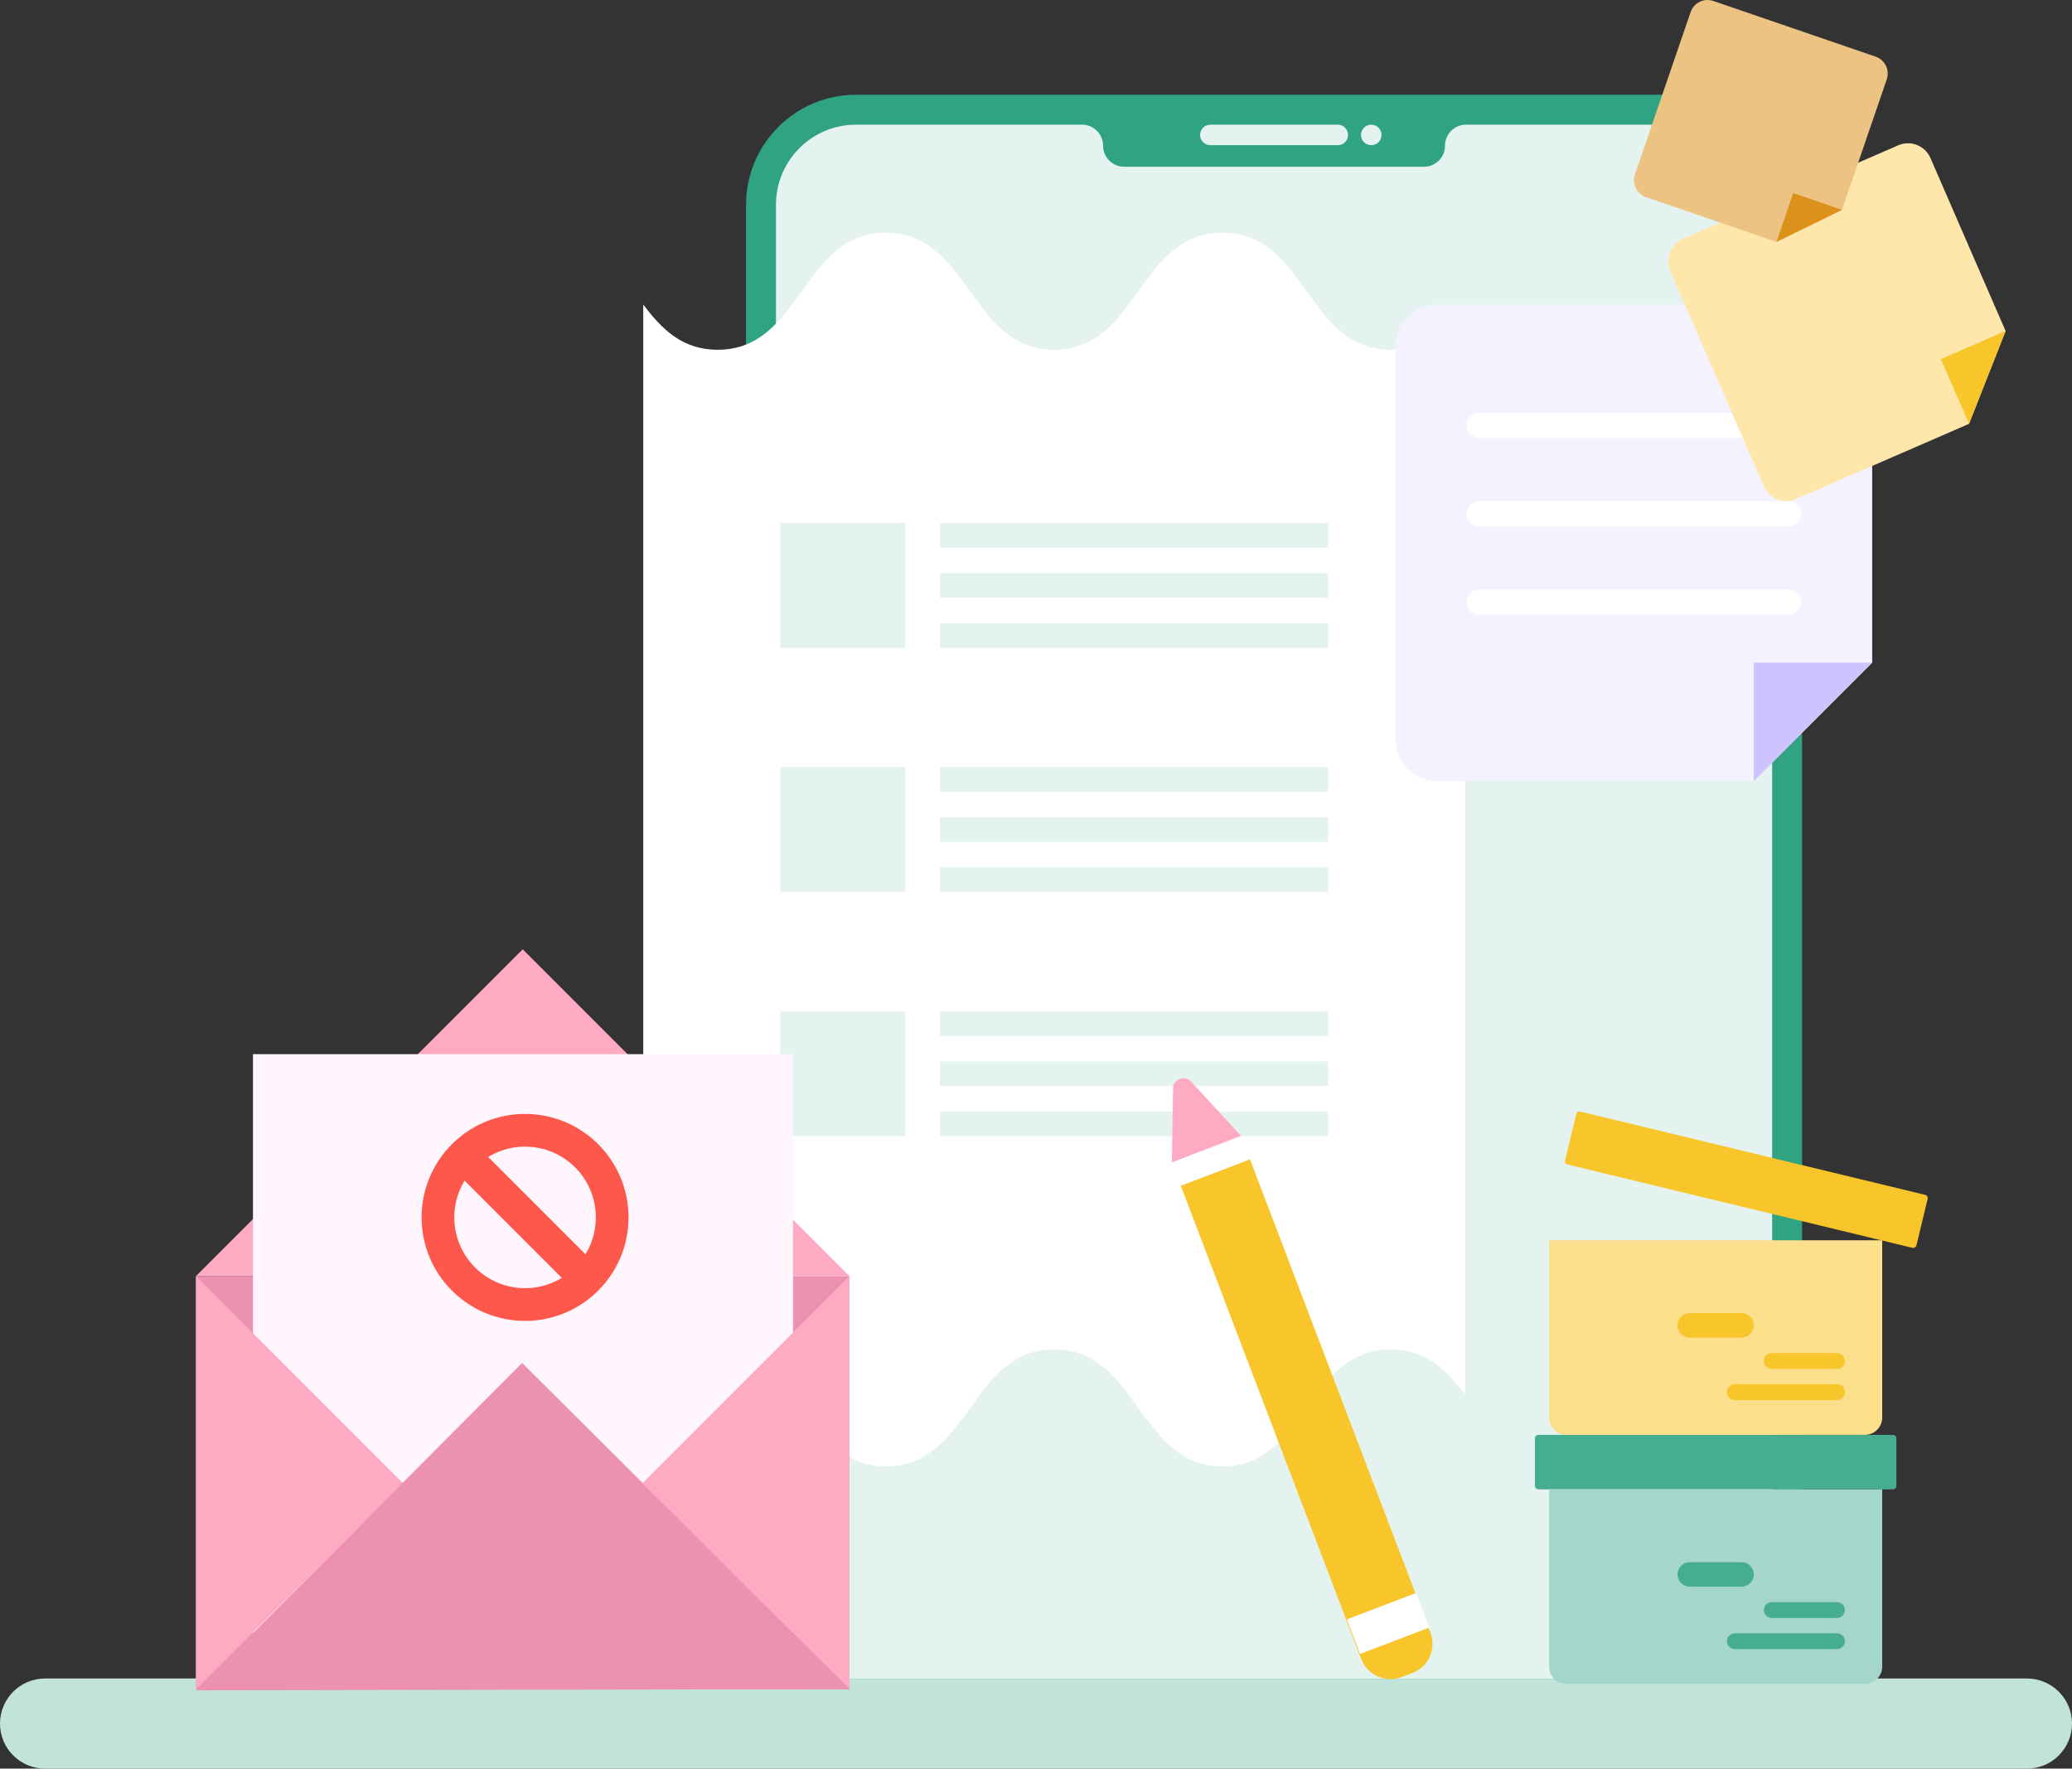 <?xml version="1.0" encoding="utf-8"?>
<!-- Generator: Adobe Illustrator 16.0.0, SVG Export Plug-In . SVG Version: 6.00 Build 0)  -->
<!DOCTYPE svg PUBLIC "-//W3C//DTD SVG 1.1//EN" "http://www.w3.org/Graphics/SVG/1.1/DTD/svg11.dtd">
<svg version="1.1" id="레이어_1" xmlns="http://www.w3.org/2000/svg" xmlns:xlink="http://www.w3.org/1999/xlink" x="0px"
	 y="0px" width="633.431px" height="540.583px" viewBox="0 0 633.431 540.583" enable-background="new 0 0 633.431 540.583"
	 xml:space="preserve">
<rect x="0" y="0" width="633.431" height="540.583" fill="#333333" stroke="none"/>
<g>
	<defs>
		<rect id="SVGID_1_" width="633.431" height="603.003"/>
	</defs>
	<clipPath id="SVGID_2_">
		<use xlink:href="#SVGID_1_"  overflow="visible"/>
	</clipPath>
	<path clip-path="url(#SVGID_2_)" fill="#C1E3DA" d="M619.657,540.583H13.773C6.167,540.583,0,534.417,0,526.81
		s6.167-13.774,13.774-13.774h605.884c7.607,0,13.773,6.167,13.773,13.774S627.265,540.583,619.657,540.583"/>
</g>
<g>
	<defs>
		<rect id="SVGID_3_" x="170.554" y="3.592" width="392.495" height="509.629"/>
	</defs>
	<clipPath id="SVGID_4_">
		<use xlink:href="#SVGID_3_"  overflow="visible"/>
	</clipPath>
	<path clip-path="url(#SVGID_4_)" fill="#2FA382" d="M517.273,603.003H261.708c-18.576,0-33.635-15.06-33.635-33.635V62.591
		c0-18.575,15.059-33.634,33.635-33.634h255.566c18.576,0,33.634,15.059,33.634,33.634v506.777
		C550.907,587.943,535.85,603.003,517.273,603.003"/>
	<path clip-path="url(#SVGID_4_)" fill="#E4F3EF" d="M517.273,38.102h-69.084c-3.552,0-6.433,2.879-6.433,6.432
		c0,3.551-2.879,6.431-6.431,6.431h-91.671c-3.552,0-6.432-2.88-6.432-6.431c0-3.553-2.88-6.432-6.432-6.432h-69.083
		c-13.526,0-24.49,10.964-24.49,24.489v506.776c0,13.526,10.964,24.49,24.49,24.49h255.565c13.524,0,24.49-10.964,24.49-24.49
		V62.591C541.764,49.065,530.798,38.102,517.273,38.102"/>
	<path clip-path="url(#SVGID_4_)" fill="#E4F3EF" d="M408.969,44.378h-38.957c-1.732,0-3.138-1.405-3.138-3.138
		c0-1.734,1.405-3.138,3.138-3.138h38.957c1.733,0,3.139,1.404,3.139,3.138C412.107,42.973,410.702,44.378,408.969,44.378"/>
	<path clip-path="url(#SVGID_4_)" fill="#E4F3EF" d="M422.347,41.24c0,1.733-1.404,3.138-3.138,3.138s-3.138-1.405-3.138-3.138
		s1.404-3.138,3.138-3.138S422.347,39.507,422.347,41.24"/>
</g>
<g>
	<defs>
		<polyline id="SVGID_5_" points="390,603.003 0,603.003 0,0 633.431,0 633.431,603.003 390,603.003 		"/>
	</defs>
	<clipPath id="SVGID_6_">
		<use xlink:href="#SVGID_5_"  overflow="visible"/>
	</clipPath>
	<path clip-path="url(#SVGID_6_)" fill="#FFFFFF" d="M425.143,106.903c-25.725,0-25.725-35.765-51.448-35.765
		c-25.72,0-25.72,35.765-51.441,35.765c-25.719,0-25.719-35.765-51.438-35.765c-25.71,0-25.71,35.765-51.42,35.765
		c-10.896,0-17.173-6.424-22.748-13.825l-0.001,333.199c5.579-7.405,11.858-13.834,22.763-13.834
		c25.723,0,25.723,35.765,51.447,35.765c25.721,0,25.721-35.765,51.441-35.765c25.719,0,25.719,35.765,51.438,35.765
		c25.71,0,25.71-35.765,51.42-35.765c10.897,0,17.173,6.423,22.748,13.821V93.069C442.325,100.473,436.045,106.903,425.143,106.903"
		/>
	
		<rect x="238.558" y="159.853" clip-path="url(#SVGID_6_)" fill-rule="evenodd" clip-rule="evenodd" fill="#E4F3EF" width="38.207" height="38.207"/>
	
		<rect x="287.343" y="159.853" clip-path="url(#SVGID_6_)" fill-rule="evenodd" clip-rule="evenodd" fill="#E4F3EF" width="118.648" height="7.548"/>
	
		<rect x="287.343" y="175.182" clip-path="url(#SVGID_6_)" fill-rule="evenodd" clip-rule="evenodd" fill="#E4F3EF" width="118.648" height="7.548"/>
	
		<rect x="287.343" y="190.512" clip-path="url(#SVGID_6_)" fill-rule="evenodd" clip-rule="evenodd" fill="#E4F3EF" width="118.648" height="7.548"/>
	
		<rect x="238.558" y="234.461" clip-path="url(#SVGID_6_)" fill-rule="evenodd" clip-rule="evenodd" fill="#E4F3EF" width="38.207" height="38.207"/>
	
		<rect x="287.343" y="234.461" clip-path="url(#SVGID_6_)" fill-rule="evenodd" clip-rule="evenodd" fill="#E4F3EF" width="118.648" height="7.548"/>
	
		<rect x="287.343" y="249.791" clip-path="url(#SVGID_6_)" fill-rule="evenodd" clip-rule="evenodd" fill="#E4F3EF" width="118.648" height="7.548"/>
	
		<rect x="287.343" y="265.12" clip-path="url(#SVGID_6_)" fill-rule="evenodd" clip-rule="evenodd" fill="#E4F3EF" width="118.648" height="7.548"/>
	
		<rect x="238.558" y="309.069" clip-path="url(#SVGID_6_)" fill-rule="evenodd" clip-rule="evenodd" fill="#E4F3EF" width="38.207" height="38.207"/>
	
		<rect x="287.343" y="309.069" clip-path="url(#SVGID_6_)" fill-rule="evenodd" clip-rule="evenodd" fill="#E4F3EF" width="118.648" height="7.548"/>
	
		<rect x="287.343" y="324.399" clip-path="url(#SVGID_6_)" fill-rule="evenodd" clip-rule="evenodd" fill="#E4F3EF" width="118.648" height="7.548"/>
	
		<rect x="287.343" y="339.728" clip-path="url(#SVGID_6_)" fill-rule="evenodd" clip-rule="evenodd" fill="#E4F3EF" width="118.648" height="7.549"/>
	<rect x="59.911" y="390.044" clip-path="url(#SVGID_6_)" fill="#ED91B0" width="199.778" height="126.232"/>
	<polygon clip-path="url(#SVGID_6_)" fill="#FFAAC3" points="59.911,390.044 159.8,290.154 259.689,390.044 	"/>
	<rect x="77.336" y="322.201" clip-path="url(#SVGID_6_)" fill="#FFF5FD" width="165.088" height="176.982"/>
	<polygon clip-path="url(#SVGID_6_)" fill="#FFAAC3" points="196.458,453.275 259.689,516.276 259.689,390.044 	"/>
	<polygon clip-path="url(#SVGID_6_)" fill="#FFAAC3" points="123.142,453.275 59.911,516.276 59.911,390.044 	"/>
	<polygon clip-path="url(#SVGID_6_)" fill="#ED91B0" points="59.911,516.643 159.617,416.57 259.689,516.276 	"/>
	<path clip-path="url(#SVGID_6_)" fill="#F4F2FF" d="M559.779,93.122H439.266c-6.941,0-12.568,5.627-12.568,12.569v120.513
		c0,6.941,5.627,12.568,12.568,12.568h96.852l36.229-36.23v-96.851C572.347,98.749,566.72,93.122,559.779,93.122"/>
	<polygon clip-path="url(#SVGID_6_)" fill="#CDC4FF" points="536.118,238.772 572.347,202.543 536.118,202.543 	"/>
	<path clip-path="url(#SVGID_6_)" fill="#FFFFFF" d="M546.834,133.91h-94.623c-2.131,0-3.859-1.728-3.859-3.86
		s1.729-3.86,3.859-3.86h94.623c2.132,0,3.859,1.728,3.859,3.86S548.966,133.91,546.834,133.91"/>
	<path clip-path="url(#SVGID_6_)" fill="#FFFFFF" d="M546.834,160.902h-94.623c-2.131,0-3.859-1.728-3.859-3.86
		c0-2.131,1.729-3.86,3.859-3.86h94.623c2.132,0,3.859,1.729,3.859,3.86C550.693,159.174,548.966,160.902,546.834,160.902"/>
	<path clip-path="url(#SVGID_6_)" fill="#FFFFFF" d="M546.834,187.894h-94.623c-2.131,0-3.859-1.728-3.859-3.86
		s1.729-3.86,3.859-3.86h94.623c2.132,0,3.859,1.728,3.859,3.86S548.966,187.894,546.834,187.894"/>
	<path clip-path="url(#SVGID_6_)" fill="#FFE6AB" d="M580.31,44.414l-65.794,28.593c-3.79,1.647-5.527,6.054-3.88,9.844
		l28.594,65.793c1.646,3.79,6.054,5.527,9.844,3.88l52.876-22.979l11.184-28.376l-22.979-52.876
		C588.506,44.504,584.1,42.767,580.31,44.414"/>
	<polygon clip-path="url(#SVGID_6_)" fill="#F8C52B" points="601.949,129.545 613.133,101.17 593.353,109.766 	"/>
	<path clip-path="url(#SVGID_6_)" fill="#ECC383" d="M573.399,17.315L523.787,0.297c-2.858-0.98-5.971,0.542-6.95,3.4
		l-17.018,49.614c-0.979,2.857,0.542,5.968,3.4,6.949l39.872,13.676l20.031-9.8l13.676-39.872
		C577.779,21.406,576.258,18.295,573.399,17.315"/>
	<polygon clip-path="url(#SVGID_6_)" fill="#DC911B" points="543.092,73.936 563.123,64.137 548.208,59.02 	"/>
	<path clip-path="url(#SVGID_6_)" fill="#46AD90" d="M470.29,455.225h108.414c0.581,0,1.051-0.472,1.051-1.052V439.62
		c0-0.581-0.47-1.05-1.051-1.05H470.29c-0.581,0-1.052,0.469-1.052,1.05v14.553C469.238,454.753,469.709,455.225,470.29,455.225"/>
	<path clip-path="url(#SVGID_6_)" fill="#A4D7C9" d="M478.881,514.697h91.231c2.925,0,5.297-2.371,5.297-5.298v-54.176H473.585
		v54.176C473.585,512.326,475.956,514.697,478.881,514.697"/>
	<path clip-path="url(#SVGID_6_)" fill="#46AD90" d="M516.58,484.961h15.834c2.064,0,3.739-1.675,3.739-3.739
		c0-2.065-1.675-3.739-3.739-3.739H516.58c-2.065,0-3.739,1.674-3.739,3.739C512.841,483.286,514.515,484.961,516.58,484.961"/>
	<path clip-path="url(#SVGID_6_)" fill="#46AD90" d="M541.656,494.543h19.929c1.336,0,2.419-1.084,2.419-2.421
		c0-1.336-1.083-2.419-2.419-2.419h-19.929c-1.336,0-2.419,1.083-2.419,2.419C539.237,493.459,540.32,494.543,541.656,494.543"/>
	<path clip-path="url(#SVGID_6_)" fill="#46AD90" d="M530.356,504.057h31.229c1.335,0,2.418-1.083,2.418-2.419
		c0-1.337-1.083-2.421-2.418-2.421h-31.229c-1.336,0-2.419,1.084-2.419,2.421C527.938,502.974,529.021,504.057,530.356,504.057"/>
	<path clip-path="url(#SVGID_6_)" fill="#FBDF8A" d="M478.881,438.571h91.231c2.925,0,5.297-2.371,5.297-5.296v-54.178H473.585
		v54.178C473.585,436.2,475.956,438.571,478.881,438.571"/>
	<path clip-path="url(#SVGID_6_)" fill="#F8C52B" d="M516.58,408.835h15.834c2.064,0,3.739-1.675,3.739-3.738
		c0-2.066-1.675-3.74-3.739-3.74H516.58c-2.065,0-3.739,1.674-3.739,3.74C512.841,407.16,514.515,408.835,516.58,408.835"/>
	<path clip-path="url(#SVGID_6_)" fill="#F8C52B" d="M541.656,418.417h19.929c1.336,0,2.419-1.083,2.419-2.42
		s-1.083-2.42-2.419-2.42h-19.929c-1.336,0-2.419,1.083-2.419,2.42S540.32,418.417,541.656,418.417"/>
	<path clip-path="url(#SVGID_6_)" fill="#F8C52B" d="M530.356,427.931h31.229c1.335,0,2.418-1.083,2.418-2.419
		c0-1.337-1.083-2.42-2.418-2.42h-31.229c-1.336,0-2.419,1.083-2.419,2.42C527.938,426.848,529.021,427.931,530.356,427.931"/>
	<path clip-path="url(#SVGID_6_)" fill="#F8C52B" d="M479.23,355.947l105.386,25.444c0.564,0.137,1.132-0.211,1.269-0.774
		l3.414-14.147c0.138-0.563-0.211-1.131-0.774-1.267L483.14,339.758c-0.564-0.136-1.133,0.21-1.269,0.775l-3.416,14.145
		C478.319,355.243,478.666,355.81,479.23,355.947"/>
	<path clip-path="url(#SVGID_6_)" fill="#F8C52B" d="M360.941,362.311l54.333,142.515l0.845,2.214
		c1.888,4.954,7.434,7.438,12.388,5.549l3.315-1.264c4.898-1.868,7.356-7.354,5.488-12.252l-0.882-2.314l-54.333-142.512
		L360.941,362.311z"/>
	
		<rect x="412.747" y="490.45" transform="matrix(-0.934 0.356 -0.356 -0.934 997.042 808.609)" clip-path="url(#SVGID_6_)" fill="#FFFFFF" width="22.638" height="11.319"/>
	<path clip-path="url(#SVGID_6_)" fill="#FFAAC3" d="M379.407,347.194l-21.152,8.063l0.366-22.595
		c0.048-2.845,3.541-4.177,5.471-2.085L379.407,347.194z"/>
	
		<rect x="358.857" y="350.979" transform="matrix(-0.934 0.356 -0.356 -0.934 842.442 554.357)" clip-path="url(#SVGID_6_)" fill="#FFFFFF" width="22.638" height="7.546"/>
</g>
<circle fill="none" stroke="#FE574B" stroke-width="10" stroke-miterlimit="10" cx="160.517" cy="372.1" r="26.63"/>
<rect x="155.407" y="346.693" transform="matrix(0.707 -0.707 0.707 0.707 -216.1 222.488)" fill="#FE574B" width="10.22" height="50.812"/>
</svg>
